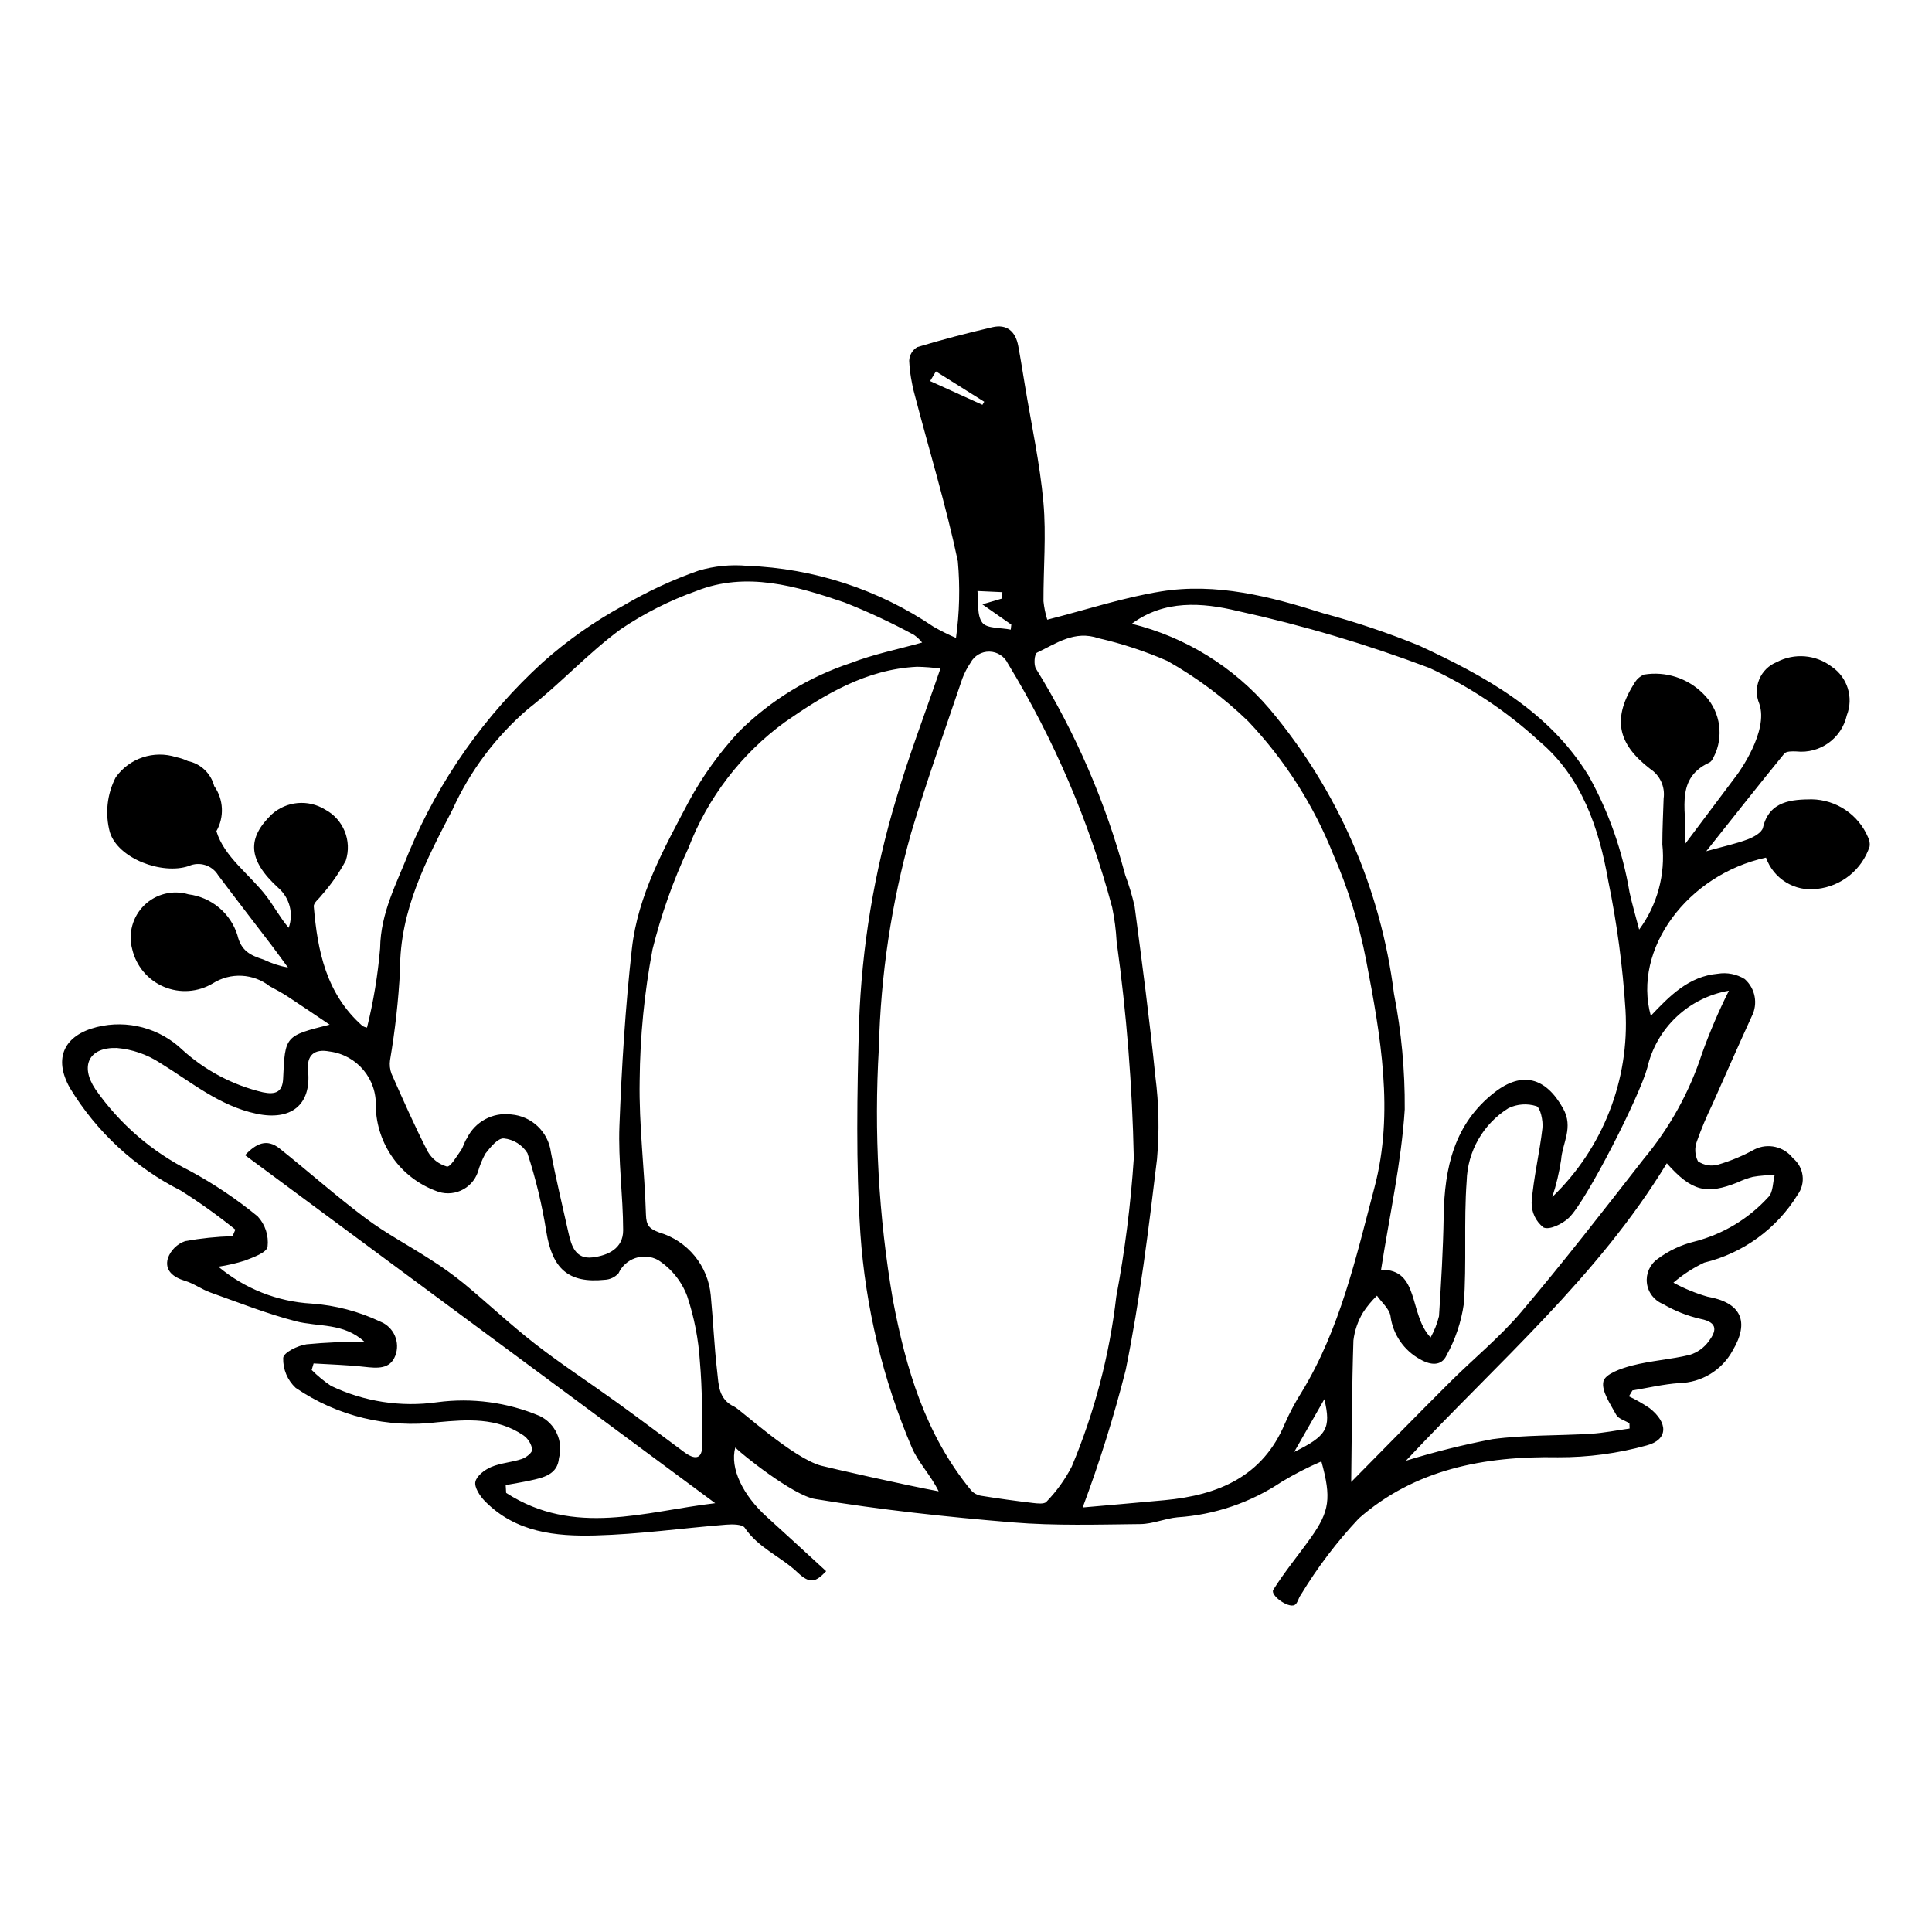 <?xml version="1.0" encoding="UTF-8"?>
<!-- Uploaded to: ICON Repo, www.iconrepo.com, Generator: ICON Repo Mixer Tools -->
<svg fill="#000000" width="800px" height="800px" version="1.1" viewBox="144 144 512 512" xmlns="http://www.w3.org/2000/svg">
 <path d="m639.04 365.86c-1.25-2.934-3.324-5.441-5.969-7.223-2.644-1.777-5.746-2.754-8.934-2.809-5.133 0.043-11.281 0.344-12.926 7.496-0.305 1.328-2.449 2.508-4.016 3.102-3.035 1.152-6.262 1.836-11.02 3.16 7.457-9.387 13.996-17.695 20.684-25.875 0.527-0.648 2.109-0.617 3.203-0.57h-0.004c6.246 0.668 11.996-3.457 13.367-9.582 1.844-4.699 0.184-10.047-4-12.879-4.207-3.215-9.902-3.688-14.582-1.211-2.09 0.84-3.754 2.481-4.621 4.559-0.863 2.078-0.859 4.418 0.016 6.492 2.527 7.242-5.469 18.219-5.887 18.777-4.606 6.16-9.227 12.312-13.852 18.453 1.023-7.727-3.301-17.137 6.481-21.656 0.809-0.375 1.215-1.676 1.695-2.609 1.059-2.641 1.309-5.539 0.723-8.324-0.59-2.785-1.992-5.332-4.031-7.316-4.109-4.133-9.961-6.023-15.711-5.07-0.953 0.414-1.766 1.094-2.34 1.961-6.109 9.527-4.801 16.25 3.973 23.012v0.004c2.625 1.691 4.027 4.758 3.59 7.852-0.129 4.039-0.34 8.074-0.344 12.117h-0.004c0.859 8.047-1.332 16.121-6.137 22.633-0.988-3.809-1.895-6.828-2.551-9.895-1.824-10.812-5.481-21.234-10.812-30.816-10.555-17.246-27.496-26.449-44.918-34.543-8.297-3.387-16.801-6.254-25.453-8.578-14.07-4.488-28.395-8.137-42.984-5.785-10.031 1.617-19.746 4.844-30.137 7.488h-0.004c-0.496-1.59-0.832-3.231-1.004-4.891-0.035-8.754 0.77-17.543-0.02-26.246-0.934-10.316-3.184-20.559-4.875-30.832-0.582-3.535-1.137-7.074-1.797-10.598-0.715-3.812-2.996-5.836-6.852-4.938-6.691 1.562-13.348 3.289-19.91 5.277v0.004c-1.277 0.766-2.078 2.125-2.133 3.613 0.16 3.039 0.648 6.051 1.453 8.984 3.836 14.727 8.32 29.328 11.449 44.176h-0.004c0.609 6.758 0.441 13.566-0.492 20.285-2.027-0.871-4.004-1.859-5.918-2.949-14.629-9.906-31.746-15.504-49.398-16.156-4.344-0.391-8.723 0.039-12.906 1.273-6.926 2.43-13.598 5.531-19.918 9.258-7.688 4.184-14.863 9.234-21.398 15.055-15.301 13.961-27.375 31.086-35.391 50.184-3.234 8.281-7.547 16.043-7.684 25.574-0.602 7.09-1.762 14.125-3.473 21.031-0.41-0.074-0.809-0.215-1.176-0.418-9.656-8.531-11.938-19.902-12.93-31.688-0.082-0.992 1.426-2.055 2.176-3.098v0.004c2.445-2.769 4.562-5.812 6.309-9.066 1.688-5.254-0.637-10.957-5.516-13.539-4.461-2.742-10.199-2.223-14.098 1.277-6.551 6.309-6.465 12.023 1.738 19.508 3.004 2.625 4.09 6.82 2.742 10.57-2.277-2.656-3.859-5.68-5.898-8.359-4.398-5.777-11.211-10.402-13.262-17.25 2.144-3.762 1.914-8.426-0.586-11.961-0.871-3.359-3.582-5.926-6.981-6.621-0.969-0.473-1.996-0.816-3.055-1.023-5.949-1.918-12.449 0.246-16.066 5.34-2.312 4.481-2.863 9.664-1.551 14.531 2.156 7.004 13.828 11.355 20.891 8.98 2.848-1.281 6.203-0.234 7.82 2.438 4.66 6.215 9.426 12.352 14.133 18.535 1.488 1.953 2.914 3.953 4.371 5.93-2.246-0.418-4.426-1.133-6.484-2.125-3.394-1.094-5.918-2.215-6.918-6.453h0.004c-0.898-2.856-2.594-5.394-4.891-7.316-2.301-1.918-5.098-3.141-8.07-3.516-4.144-1.234-8.637-0.129-11.734 2.891-3.098 3.023-4.316 7.484-3.188 11.66 1.043 4.461 4.156 8.156 8.371 9.945 4.219 1.789 9.035 1.457 12.969-0.891 4.684-2.969 10.727-2.672 15.094 0.742 1.594 0.863 3.203 1.715 4.719 2.703 3.551 2.32 7.051 4.719 11.164 7.484-11.805 2.969-11.828 2.965-12.324 14.281-0.16 3.668-2.094 4.316-5.383 3.637-7.926-1.879-15.242-5.734-21.273-11.207-6.031-5.801-14.621-8.094-22.738-6.074-8.582 2.152-11.605 8.188-7.113 16.148 7.055 11.637 17.238 21.055 29.383 27.188 5.016 3.164 9.844 6.617 14.457 10.34l-0.738 1.742 0.004 0.004c-4.207 0.121-8.398 0.559-12.539 1.301-2.141 0.734-3.836 2.398-4.606 4.527-0.926 3.234 1.379 5.066 4.602 6.027 2.305 0.688 4.363 2.246 6.648 3.059 7.527 2.684 15.004 5.656 22.699 7.641 5.973 1.543 12.633 0.34 18.152 5.441h-0.004c-5.117-0.051-10.234 0.168-15.328 0.652-2.348 0.332-6.125 2.184-6.207 3.625-0.09 3 1.117 5.887 3.316 7.93 11.02 7.531 24.418 10.766 37.66 9.094 7.766-0.715 15.602-1.312 22.68 3.481 1.242 0.887 2.082 2.231 2.34 3.734 0.062 0.832-1.602 2.137-2.754 2.527-2.641 0.898-5.594 1.043-8.129 2.125-1.73 0.738-3.844 2.332-4.188 3.934-0.309 1.445 1.203 3.773 2.519 5.113 8.203 8.34 18.809 9.363 29.254 9.094 11.586-0.301 23.09-1.934 34.645-2.856 1.664-0.133 4.324-0.137 4.965 0.816 3.617 5.375 9.633 7.68 14.004 11.844 3.344 3.184 4.832 2.527 7.574-0.332-5.512-5.047-10.566-9.742-15.691-14.359-6.332-5.711-9.879-12.879-8.395-18.406 1.73 1.773 15.312 12.672 21.152 13.637 17.336 2.863 34.836 4.75 52.309 6.195 11.27 0.934 22.617 0.57 33.914 0.453 3.309-0.035 6.531-1.492 9.855-1.805l0.004 0.004c9.859-0.664 19.375-3.914 27.586-9.414 3.379-2.035 6.891-3.836 10.512-5.398 2.68 9.73 2.168 13.211-2.769 20.176-3.293 4.644-6.961 9.035-9.98 13.852-0.875 1.398 3.871 4.898 5.637 4.035 0.793-0.387 1.008-1.801 1.625-2.644h0.004c4.414-7.301 9.582-14.117 15.426-20.332 14.73-12.922 33.059-16.543 52.742-16.18h-0.004c7.953 0.039 15.875-1.02 23.539-3.144 5.711-1.52 5.703-6 0.738-9.883l-0.004-0.004c-1.738-1.172-3.562-2.215-5.457-3.113l0.934-1.57c4.125-0.672 8.219-1.656 12.383-1.945 2.91-0.059 5.75-0.887 8.234-2.398 2.488-1.508 4.531-3.648 5.926-6.203 4.59-7.723 2.262-12.738-6.66-14.301-3.137-0.902-6.164-2.144-9.023-3.711 2.473-2.129 5.219-3.914 8.172-5.312 10.297-2.496 19.188-8.961 24.738-17.984 2.231-3.043 1.688-7.301-1.234-9.688-2.394-3.098-6.641-4.082-10.148-2.348-3.062 1.695-6.301 3.051-9.656 4.039-1.836 0.523-3.805 0.199-5.375-0.883-0.84-1.664-0.934-3.602-0.258-5.336 1.18-3.316 2.543-6.566 4.082-9.73 3.461-7.801 6.894-15.613 10.445-23.367 1.695-3.324 0.93-7.371-1.859-9.848-2.133-1.32-4.676-1.824-7.156-1.414-7.652 0.676-12.715 5.828-17.742 11.145-4.898-17.645 9.684-37.383 30.523-41.918h0.004c1.984 5.641 7.664 9.105 13.586 8.289 3.148-0.348 6.129-1.59 8.59-3.586 2.461-1.992 4.293-4.648 5.285-7.656 0.117-0.848-0.035-1.707-0.434-2.461zm-167.01-59.93c17.258 3.785 34.219 8.824 50.746 15.07 10.676 4.934 20.52 11.496 29.18 19.453 11.238 9.48 15.785 23.016 18.238 36.934h-0.004c2.324 11.305 3.852 22.758 4.582 34.277 1.086 18.559-6.004 36.66-19.402 49.543 1.059-3.215 1.844-6.516 2.344-9.867 0.324-4.477 3.344-8.535 0.523-13.594-4.609-8.266-10.879-9.922-18.152-4.273-10.684 8.293-13.293 19.949-13.5 32.844-0.141 8.848-0.676 17.68-1.238 26.496-0.488 1.969-1.234 3.863-2.223 5.633-5.848-6.16-2.809-18.164-13.129-17.941 2.242-14.441 5.379-28.391 6.277-42.559h-0.004c0.074-10.277-0.879-20.535-2.852-30.621-3.484-27.801-14.934-54-32.961-75.445-9.52-11.152-22.289-19.047-36.52-22.574 8.562-6.383 18.633-5.664 28.094-3.375zm-62.383-5.004-0.16 1.707-5.16 1.52 7.676 5.371-0.145 1.336c-2.606-0.543-6.34-0.258-7.535-1.844-1.512-2-0.953-5.527-1.289-8.395zm-19.156-55.934 1.535-2.566c4.269 2.68 8.535 5.359 12.805 8.039l-0.48 0.816c-4.621-2.094-9.242-4.191-13.859-6.289zm-143.12 179.92c1.336-7.867 2.223-15.801 2.644-23.77-0.082-16 7.051-29.355 13.891-42.562 4.644-10.258 11.477-19.371 20.023-26.703 8.504-6.617 15.848-14.723 24.516-21.094h-0.004c6.238-4.219 12.984-7.633 20.078-10.16 13.223-5.25 26.43-1.352 39.305 3.039 6.305 2.492 12.457 5.367 18.418 8.605 0.797 0.57 1.516 1.246 2.133 2.012-6.555 1.844-12.926 3.102-18.852 5.41-11.129 3.672-21.258 9.867-29.594 18.102-5.234 5.617-9.738 11.875-13.398 18.625-6.5 12.328-13.477 24.742-15.074 38.996-1.746 15.574-2.707 31.289-3.305 46.992-0.348 9.16 0.965 18.426 0.988 27.629 0.012 4.828-4.004 6.695-8.145 7.191-4.434 0.527-5.566-3.012-6.34-6.484-1.586-7.141-3.316-14.262-4.672-21.438h0.004c-0.73-5.371-5.094-9.512-10.5-9.957-4.871-0.645-9.613 1.902-11.758 6.328-0.699 0.98-0.938 2.297-1.641 3.277-1.133 1.578-2.738 4.398-3.676 4.195v-0.004c-2.144-0.617-3.961-2.043-5.062-3.977-3.469-6.727-6.512-13.668-9.586-20.582l-0.004-0.004c-0.438-1.168-0.574-2.43-0.391-3.668zm30.762 114.73-0.121-2.078c2.16-0.398 4.336-0.75 6.481-1.211 3.504-0.754 7.266-1.594 7.637-5.914h-0.004c1.219-4.484-0.945-9.199-5.137-11.203-8.559-3.609-17.926-4.863-27.129-3.629-9.605 1.363-19.402-0.145-28.152-4.34-1.84-1.23-3.551-2.641-5.113-4.211l0.516-1.723c4.477 0.277 8.965 0.387 13.422 0.891 3.387 0.383 6.828 0.707 8.211-2.918h0.004c1.387-3.582-0.367-7.609-3.93-9.043-5.738-2.723-11.938-4.352-18.273-4.801-9.062-0.52-17.711-3.945-24.672-9.77 2.363-0.352 4.695-0.887 6.977-1.605 2.269-0.891 5.824-2.113 6.055-3.688 0.348-2.938-0.613-5.875-2.621-8.047-5.578-4.578-11.586-8.613-17.934-12.047-10.031-5.004-18.648-12.441-25.062-21.633-4.172-6.231-1.703-11.191 5.676-10.945h0.004c4.062 0.352 7.977 1.695 11.398 3.918 8.285 5.062 15.719 11.43 25.648 13.516 9.027 1.895 14.539-2.269 13.629-11.422-0.406-4.07 1.621-5.879 5.695-5.082l0.004-0.004c7.285 0.938 12.617 7.328 12.234 14.664 0.141 4.867 1.723 9.582 4.551 13.547s6.773 6.996 11.332 8.711c2.133 0.902 4.543 0.883 6.66-0.055 2.121-0.938 3.754-2.711 4.516-4.898 0.473-1.695 1.133-3.328 1.977-4.871 1.328-1.699 3.301-4.176 4.906-4.055v-0.004c2.574 0.266 4.879 1.699 6.25 3.891 2.215 6.769 3.883 13.703 4.996 20.734 1.566 9.902 5.848 13.824 15.477 12.844 1.406-0.062 2.727-0.684 3.672-1.723 0.863-1.902 2.481-3.363 4.461-4.035 1.984-0.668 4.152-0.488 5.996 0.5 3.551 2.285 6.266 5.652 7.746 9.605 1.863 5.606 2.996 11.434 3.363 17.328 0.652 7.328 0.586 14.703 0.629 22.055 0.023 3.988-2.043 3.973-4.82 1.914-5.938-4.402-11.844-8.848-17.832-13.172-7.16-5.168-14.574-10-21.547-15.41-6.531-5.066-12.57-10.773-18.945-16.055-2.82-2.285-5.773-4.41-8.844-6.356-5.707-3.703-11.773-6.891-17.203-10.957-7.82-5.859-15.152-12.375-22.797-18.477-3.414-2.727-6.258-1.359-9.172 1.754 41.711 30.879 82.91 61.375 124.59 92.23-18.75 2.199-37.332 8.934-55.398-2.727zm83.508-7.211c-7.551-2.035-21.477-14.922-23.023-15.633-4.266-1.961-4.152-5.844-4.555-9.297-0.789-6.734-1.059-13.508-1.707-20.254v-0.004c-0.352-3.816-1.836-7.438-4.266-10.402-2.43-2.961-5.691-5.129-9.367-6.215-2.664-1.012-3.457-1.82-3.543-4.769-0.352-11.824-1.883-23.691-1.664-35.469v-0.004c0.102-11.684 1.242-23.336 3.414-34.82 2.293-9.211 5.469-18.176 9.488-26.777 5.113-13.383 14.004-24.996 25.59-33.43 10.434-7.262 21.469-13.98 34.996-14.656 2.078 0.035 4.156 0.195 6.219 0.48-4.223 12.328-8.457 23.324-11.75 34.625-5.797 19.262-9.098 39.188-9.816 59.293-0.512 18.582-0.859 37.254 0.359 55.836 1.355 19.492 5.949 38.621 13.598 56.602 1.672 3.977 4.992 7.309 7.144 11.676-8.695-1.59-29.234-6.277-31.117-6.785zm66.379 0.234v-0.004c-1.77 3.422-4.035 6.566-6.715 9.332-0.562 0.664-2.394 0.449-3.613 0.305-4.574-0.543-9.145-1.168-13.699-1.902-1.004-0.168-1.926-0.66-2.617-1.41-12.176-14.836-17.297-32.262-20.754-50.535v0.004c-3.789-22.047-5.031-44.449-3.707-66.777 0.465-19.254 3.336-38.379 8.539-56.922 4.109-13.781 8.98-27.312 13.578-40.934 0.562-1.484 1.293-2.898 2.188-4.211 0.98-1.84 2.91-2.969 4.992-2.926 2.086 0.043 3.965 1.254 4.871 3.133 12.246 20.129 21.562 41.902 27.66 64.664 0.613 2.973 1.008 5.984 1.172 9.016 2.637 19.047 4.16 38.234 4.555 57.457-0.816 12.305-2.367 24.547-4.644 36.668-1.793 15.492-5.769 30.656-11.805 45.039zm58.953-3.879c2.68-4.684 5.07-8.867 7.996-13.98 1.852 7.781 0.629 9.734-7.996 13.977zm1.969-15.836v-0.008c-1.688 2.66-3.168 5.445-4.434 8.328-5.867 14.023-17.648 18.961-31.824 20.289-7.633 0.715-15.273 1.359-21.766 1.938 4.469-11.934 8.277-24.098 11.41-36.449 3.742-18.422 6.059-37.203 8.301-55.938l-0.004 0.004c0.645-7.269 0.496-14.586-0.441-21.824-1.523-15.059-3.512-30.09-5.5-45.113h-0.004c-0.637-2.801-1.461-5.555-2.473-8.242-5.184-19.293-13.156-37.723-23.664-54.715-0.652-1.039-0.41-3.941 0.273-4.262 5.094-2.41 9.922-6.016 16.352-3.805 6.258 1.434 12.363 3.453 18.242 6.023 7.777 4.394 14.965 9.762 21.383 15.977 9.672 10.211 17.312 22.168 22.516 35.23 3.941 9.031 6.871 18.465 8.742 28.137 3.836 19.969 7.434 40.34 2.211 60.117-4.91 18.602-9.148 37.645-19.32 54.305zm115.61-55.625c1.273-0.609 2.602-1.09 3.969-1.441 1.898-0.359 3.867-0.402 5.805-0.582-0.527 2.019-0.414 4.695-1.695 5.945h-0.004c-5.219 5.738-11.996 9.824-19.508 11.762-3.562 0.863-6.914 2.441-9.852 4.637-2.035 1.449-3.117 3.894-2.82 6.379 0.293 2.481 1.918 4.606 4.234 5.539 3.106 1.828 6.473 3.164 9.984 3.965 4.887 0.957 4.066 3.41 2.168 5.934-1.238 1.703-2.996 2.961-5.008 3.59-5.031 1.223-10.316 1.539-15.32 2.836-2.856 0.738-7.125 2.223-7.582 4.203-0.582 2.523 1.852 5.996 3.394 8.848 0.57 1.055 2.297 1.512 3.5 2.238l0.047 1.398c-3.414 0.477-6.809 1.176-10.25 1.387-8.699 0.535-17.52 0.277-26.105 1.434h-0.004c-7.742 1.477-15.398 3.387-22.926 5.715 24.512-26.184 50.891-48.812 69.141-78.832 6.617 7.461 10.523 8.379 18.832 5.047zm-24.004-30.344c1.188-5.16 3.875-9.852 7.727-13.488 3.848-3.637 8.684-6.055 13.906-6.949-2.715 5.418-5.098 10.992-7.144 16.695-3.316 10.184-8.547 19.637-15.41 27.855-10.641 13.645-21.25 27.328-32.422 40.527-5.715 6.75-12.688 12.422-18.977 18.691-8.488 8.465-16.871 17.035-26.148 26.426 0.168-13.129 0.184-25.312 0.59-37.473l-0.004 0.004c0.312-2.625 1.176-5.148 2.531-7.414 1.062-1.633 2.309-3.137 3.715-4.484 1.238 1.773 3.242 3.445 3.574 5.344v0.004c0.621 4.883 3.551 9.172 7.879 11.523 2.922 1.676 5.644 1.719 6.938-0.973h-0.004c2.371-4.254 3.938-8.906 4.629-13.727 0.777-10.789-0.039-21.754 0.754-32.539 0.211-7.894 4.371-15.156 11.074-19.328 2.312-1.117 4.965-1.309 7.41-0.531 1.035 0.332 1.816 3.894 1.594 5.828-0.754 6.59-2.352 13.07-2.867 19.676h0.004c-0.062 2.594 1.109 5.066 3.16 6.656 1.633 0.719 5.008-0.961 6.695-2.559 4.586-4.324 18.758-32.195 20.797-39.766z"/>
</svg>